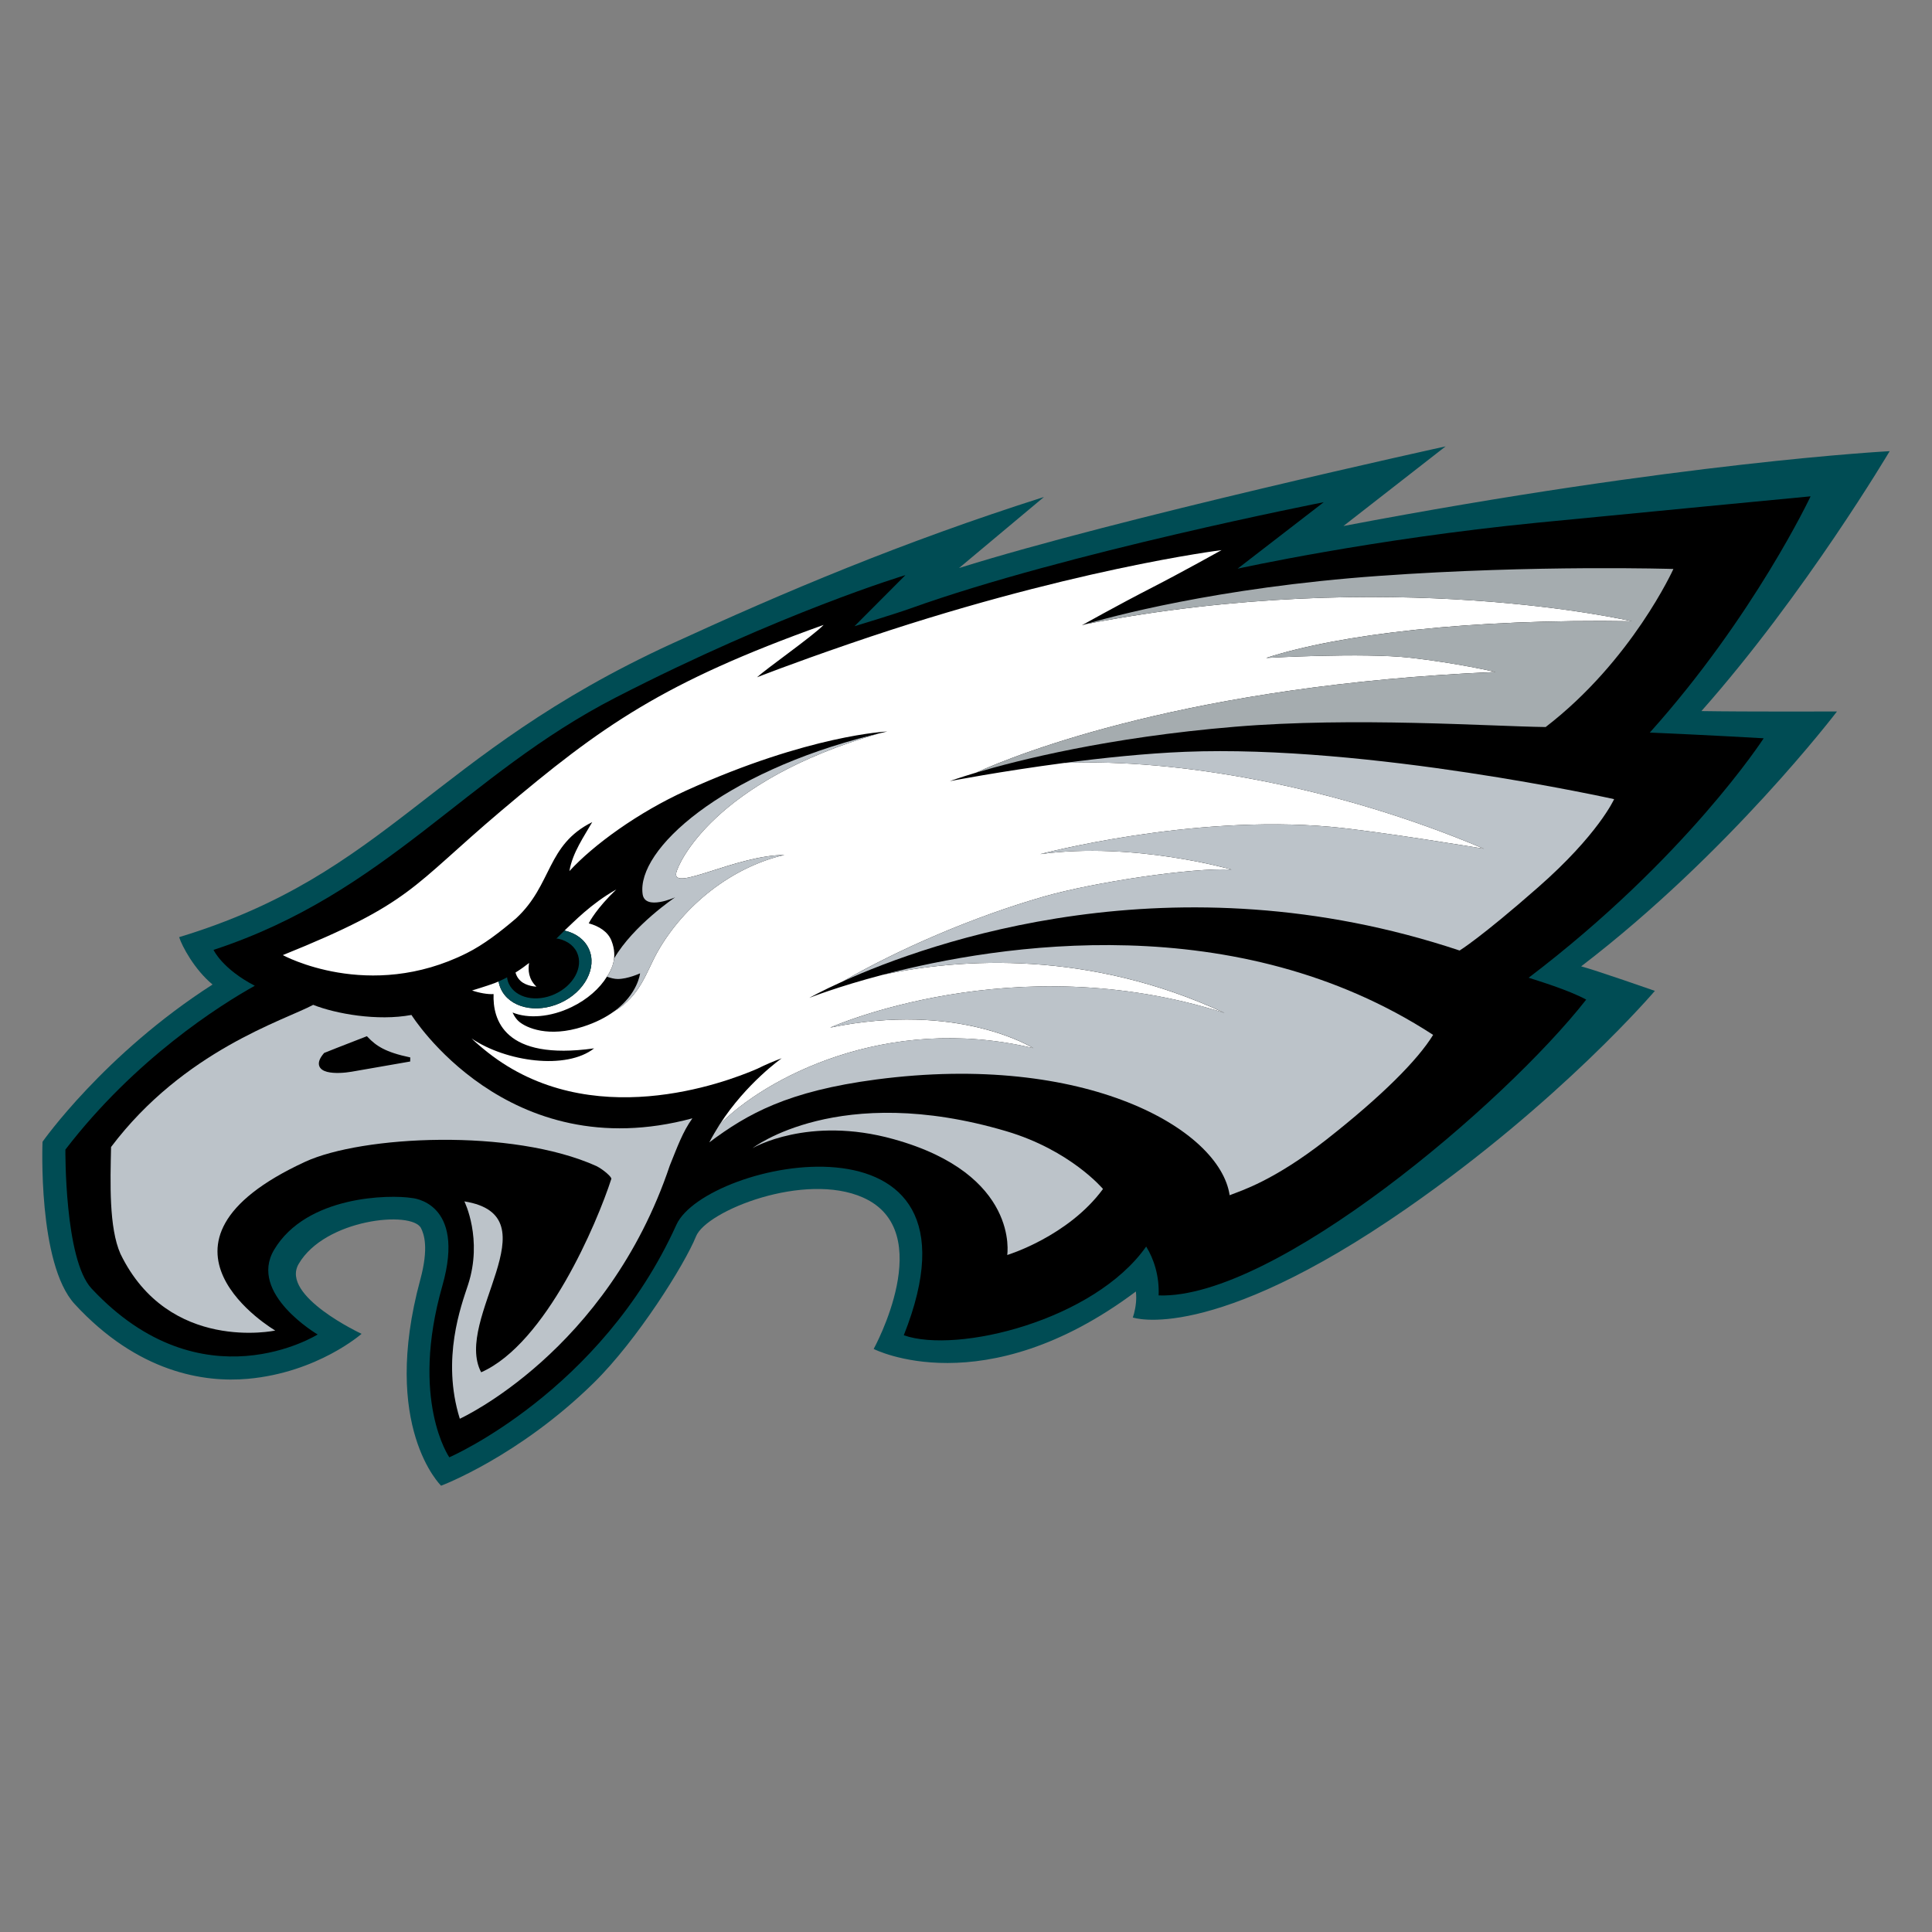 <?xml version="1.0" encoding="utf-8"?>
<!-- Generator: Adobe Illustrator 27.9.0, SVG Export Plug-In . SVG Version: 6.00 Build 0)  -->
<svg version="1.1" id="Layer_1" xmlns="http://www.w3.org/2000/svg" xmlns:xlink="http://www.w3.org/1999/xlink" x="0px" y="0px"
	 viewBox="0 0 800 800" style="enable-background:new 0 0 800 800;" xml:space="preserve">
<rect x="0" y="0" width="800" height="800" fill="#808080" stroke="none"/>
<style type="text/css">
	.st0{fill:#004C54;}
	.st1{stroke:#000000;stroke-width:1.721;}
	.st2{fill:#FFFFFF;}
	.st3{fill:#BCC3C9;}
	.st4{fill:#A5ACAF;}
</style>
<g>
	<path class="st0" d="M432.28,205.79l-35.17,29.43c65.22-20.5,201.48-50.38,201.48-50.38l-42.3,32.97
		c139.26-26.51,226.18-30.99,226.18-30.99s-34.89,59-77.95,107.62c18.17,0.31,56.13,0.17,56.13,0.17s-44.55,58.57-105.93,105.54
		c6.05,1.58,30.53,10.15,30.53,10.15s-38.98,45.8-102.77,90.1c-81.44,56.55-113.42,45.14-113.42,45.14s0.99-2.45,1.35-6.39
		c0.2-2.2-0.06-4.22-0.06-4.37c-63.08,47.24-108.58,23.79-108.58,23.79s26.87-48.72-4.35-62.67c-24.17-10.81-64.9,5.4-69.2,16.03
		c-4.67,11.59-24.33,42.98-42.32,60.64c-31.18,30.64-63.25,42.63-63.25,42.63s-25.17-24.33-8.62-85.32
		c3.6-13.29,1.52-18.88,0.31-21.32c-3.76-7.43-39.87-3.85-50.69,14.85c-7.65,13.21,26.07,28.9,26.07,28.9s-18.17,16.03-47.1,18.63
		c-18.19,1.64-45.6-2.63-71.67-30.92c-15.44-16.75-13.34-67.24-13.34-67.24s25.49-36.32,70.4-65.11
		c-7.52-6.22-12.66-15.92-13.83-19.62c86.94-26.38,104-75.61,203.97-121.5C324.77,245.13,373.63,224.44,432.28,205.79z"/>
	<path d="M632.98,404.86c3.26,1.07,16.6,5.08,23.83,9.06c-33.69,43-129.06,124.13-177.05,122.49c0.35-8.01-1.98-15.15-5.15-20.24
		c-21.55,30.6-78.33,44.51-100.37,36.73c38.84-97.61-82.1-72.39-94.16-45.75c-31.29,69.16-94.03,96.29-94.03,96.29
		s-16.4-23.59-2.89-70.99c9.98-34.96-12.69-36.39-12.69-36.39c-8.93-1.43-43.52-1.14-56.96,21.43
		c-10.82,18.2,18.02,35.09,18.02,35.09s-47.79,30.07-93.63-19.04c-11.25-12.06-10.82-57.52-10.82-57.52
		c28.96-37.69,64.02-59.8,78.43-67.84c-13.53-7.02-17.09-14.85-17.09-14.85c71.63-23.55,104.2-72.46,166.53-104.5
		c68.7-35.32,119.97-50.69,119.97-50.69l-21.09,21.16c0,0,16.2-4.87,23.3-7.41c64.23-23.02,171-43.94,171-43.94l-35.67,27.53
		c0,0,55.37-12.26,124.13-19.04c36.64-3.61,113.14-10.92,113.14-10.92s-23.37,49.63-66.58,97.83c22.72,0.94,47.15,2.36,47.15,2.36
		S698.27,355.26,632.98,404.86z"/>
	<path class="st1" d="M363.88,303.7c-0.82,0.19-1.56,0.39-2.36,0.58c0.7-0.17,1.41-0.34,2.11-0.49
		C363.71,303.76,363.78,303.73,363.88,303.7z"/>
	<path class="st1" d="M361.14,304.38c0.13-0.04,0.25-0.07,0.38-0.1C361.39,304.31,361.27,304.34,361.14,304.38z"/>
	<path class="st2" d="M427.83,434.01c0,0-30.8-19.5-84.07-8.5c0,0,75.59-34.03,163.27-6.06c-55.99-26.11-109.43-22.72-141.53-15.8
		c-18.95,4.97-30.38,9.55-30.38,9.55s4.93-2.82,13.99-6.89c22.75-13.1,53.48-26.58,83.33-35.12c20.72-5.92,61.36-12.01,77.51-11.13
		c0,0-40.49-11.65-79.2-6.39c0,0,62.24-16.54,120.21-11.31c19.42,1.75,63.48,9.08,63.48,9.08
		c-61.78-26.18-127.62-37.37-173.69-35.53c-26.45,3.48-47.45,7.54-47.45,7.54s3.76-1.39,10.88-3.52
		c17.41-7.86,88.41-36.28,215.07-41.68c0,0-15.71-3.68-35.16-5.88c-19.88-2.25-59.78,0.07-59.78,0.07
		c29.8-9.75,84.62-16.28,151.39-15.2c0,0-99.57-23.35-226.05,1.19c-1.09,0.32-1.69,0.51-1.69,0.51s13.95-7.88,29.57-15.9
		c11.53-5.91,28.29-15.25,28.29-15.25s-64.35,7.94-153.74,38.67c-25.22,8.66-38.6,13.99-38.6,13.99
		c4.15-3.84,22.85-16.85,27.57-21.69c-66.45,23.78-91.76,41.63-133.65,77.09c-37.36,31.62-36.55,37.97-90.29,59.64
		c0,0,35.59,19.52,76.18-0.83c7.01-3.51,13.86-8.8,20.42-14.4c15.11-13.99,12.48-30.4,31.52-39.84c-3.19,5.63-8.2,12.64-9.45,20.29
		c9.85-10.78,28.45-24.34,48.47-33.41c50.9-23.07,83.12-24.4,83.12-24.4c-1.27,0.28-2.5,0.58-3.74,0.89
		c-68.26,19.74-82.88,53.98-83.63,57.65c-1.61,7.92,24.68-7.25,44.79-7.43c-21.7,5.02-41.62,20.76-52.6,40.28
		c-4.65,8.27-6.9,18.04-18.07,24.61c-3.2,2.31-7.33,4.5-12.66,6.21c-14.4,4.67-23.52,0.46-26.49-2.05c-1.79-1.49-2.72-3.8-2.72-3.8
		c6.42,2.62,15.63,2.01,24.46-2.27c6.52-3.15,11.61-7.71,14.61-12.58c0.01,0,0.02,0,0.02,0.02c1.64-2.6,4.72-7.68,1.84-14.93
		c-1.45-3.67-5.08-5.99-9.4-7.17c0.36-0.7,3.28-6.24,11.42-14.02c-10.51,5.9-17.75,13.59-21.45,17.02
		c4.55,1.03,8.26,3.63,10.08,7.59c3.55,7.78-1.72,17.79-11.78,22.37c-10.08,4.57-21.12,1.94-24.67-5.86c-0.45-0.98-0.75-2-0.92-3.03
		c-0.55,0.22-1.08,0.46-1.61,0.67c-3.13,1.18-9.37,3.06-9.37,3.06c2.75,0.97,6.49,1.68,8.9,1.49c-0.39,10.44,4.19,27.74,41.63,22.48
		c-11.54,9.06-36.49,5.56-50.76-4.1c1.88,1.78,4.08,3.69,6.71,5.77c42.43,33.47,97.95,12.71,111.62,6.78
		c3.34-1.67,6.73-3.12,10.11-4.34c0,0-14.63,10.23-25.67,27.4C316.29,446.95,366.41,419.42,427.83,434.01z"/>
	<path class="st3" d="M266.1,370.26c1,6.94,13.46,1.3,13.46,1.3s-17.3,11.6-25.27,25.32c-0.13,0.81-0.41,3.71-2.95,7.56
		c1.5,0.53,3.07,0.94,4.44,0.94c4.14,0.02,9.26-2.34,9.26-2.34s-0.87,8.59-10.92,15.87c11.17-6.57,13.42-16.34,18.07-24.61
		c10.99-19.52,30.9-35.26,52.6-40.28c-20.11,0.19-46.4,15.35-44.79,7.43c0.75-3.67,15.37-37.91,83.63-57.65
		c-0.7,0.16-2.37,0.55-2.49,0.59C298.9,319.94,263.49,351.8,266.1,370.26z"/>
	<path class="st0" d="M238.16,394.81c2.52,5.51-1.43,12.71-8.79,16.05c-7.35,3.34-15.39,1.57-17.91-3.95
		c-0.38-0.84-0.57-1.73-0.66-2.64c-1.43,0.78-2.87,1.48-4.34,2.12c0.17,1.03,0.47,2.05,0.92,3.03c3.55,7.81,14.6,10.43,24.67,5.86
		c10.06-4.57,15.34-14.59,11.78-22.37c-1.81-3.97-5.53-6.56-10.08-7.59c-1.19,1.21-2.57,2.56-4.04,4.01
		C233.53,389.82,236.73,391.69,238.16,394.81z"/>
	<path class="st1" d="M229.37,410.86c7.36-3.34,11.3-10.54,8.79-16.05c-1.43-3.12-4.63-4.99-8.45-5.47
		c-3.03,2.98-6.6,6.31-10.63,9.41c-0.49,2.91-0.25,6.69,3.04,9.8c0,0-4.13-0.12-6.57-2.38c-1.4-1.29-1.91-2.69-2.08-3.47
		c-0.87,0.53-1.78,1.07-2.68,1.58c0.09,0.91,0.28,1.8,0.66,2.64C213.99,412.43,222.02,414.2,229.37,410.86z"/>
	<path class="st2" d="M215.55,406.17c2.44,2.26,6.57,2.38,6.57,2.38c-3.29-3.11-3.53-6.9-3.04-9.8c-1.78,1.4-3.64,2.72-5.61,3.95
		C213.65,403.47,214.16,404.88,215.55,406.17z"/>
	<path class="st3" d="M614.44,351.44c0,0-44.06-7.33-63.48-9.08c-57.98-5.23-120.21,11.31-120.21,11.31
		c38.71-5.26,79.2,6.39,79.2,6.39c-16.15-0.88-56.8,5.21-77.51,11.13c-29.86,8.53-60.58,22.02-83.33,35.12
		c35.88-16.18,136.79-52.24,255.28-12.72c0,0,8.62-5.21,32.32-26.01c25.19-22.05,31.66-36.67,31.66-36.67s-101.8-22.66-177.68-19.6
		c-16.38,0.66-34.13,2.53-49.94,4.61C486.82,314.07,552.66,325.27,614.44,351.44z"/>
	<path class="st3" d="M362.86,446.99c86.58-11.38,142.27,20.53,146.31,47.93c0,0,0.3-0.09,0.86-0.33
		c3.64-1.48,17.35-5.58,39.24-22.73c22.97-18.04,37.78-32.93,44.16-43.34c-81.31-52.88-179.32-37.61-227.91-24.88
		c32.1-6.92,85.54-10.3,141.53,15.8c-87.68-27.96-163.27,6.06-163.27,6.06c53.27-11,84.07,8.5,84.07,8.5
		c-61.42-14.6-111.54,12.94-129.83,31.58c-1.49,2.37-2.95,4.84-4.32,7.45C309.65,461.09,326.29,451.81,362.86,446.99z"/>
	<path class="st4" d="M675.69,257.25c-66.77-1.08-121.59,5.45-151.39,15.2c0,0,39.9-2.32,59.78-0.07
		c19.45,2.2,35.16,5.88,35.16,5.88c-126.66,5.39-197.65,33.82-215.07,41.68c17.32-5.15,54.65-14.63,107.07-19
		c49.44-4.14,105.9-0.18,128.78,0.11c35.78-27.53,52.9-65.45,52.9-65.45s-56.72-1.79-121.81,2.86
		c-67.71,4.83-112.5,17.31-121.47,19.97C576.13,233.9,675.69,257.25,675.69,257.25z"/>
	<path class="st3" d="M311.64,475.41c0,0,23.04-13.58,58.4-3.7c52.35,14.54,47.03,47.96,47.03,47.96s25.15-7.61,39.66-27.34
		c0,0-13.43-16.06-40.11-23.94C347.08,447.85,311.64,475.41,311.64,475.41z"/>
	<path class="st3" d="M170.38,420.27c-14.16,2.64-31.39-0.51-40.69-4.18c-11.9,6.37-53.56,18.89-83.7,58.86
		c-0.32,14.67-0.92,33.42,3.9,44.27c20.01,41.15,64.09,31.73,64.09,31.73s-61.32-35.9,12.38-69.88
		c23.52-10.84,85.61-14.01,120.64,1.79c2.95,1.49,6.47,4.65,6.13,5.32c-5.84,18.06-26.94,68.17-53.89,80.05
		c-11.68-22,30.5-64.73-6.95-70.76c0,0,7.74,15.57,1.49,34.62c-2.74,8.36-11.13,30.56-3.38,55.38c0,0,61.07-27.77,86.95-104.85
		c3.07-7.55,5.32-13.97,9.36-19.55C209.95,483.76,170.38,420.27,170.38,420.27z M145.42,442.93c-5.44,0.96-17,1.3-10.68-6.2
		c0,0,7.27-2.93,16.96-6.65c3.57,3.68,7.4,6.4,18.01,8.62C169.7,438.7,149.84,442.14,145.42,442.93z"/>
	<path class="st1" d="M134.73,436.73c-6.32,7.5,5.24,7.15,10.68,6.2c4.42-0.79,24.29-4.23,24.29-4.23
		c-10.61-2.22-14.44-4.94-18.01-8.62C142,433.8,134.73,436.73,134.73,436.73z"/>
</g>
</svg>
